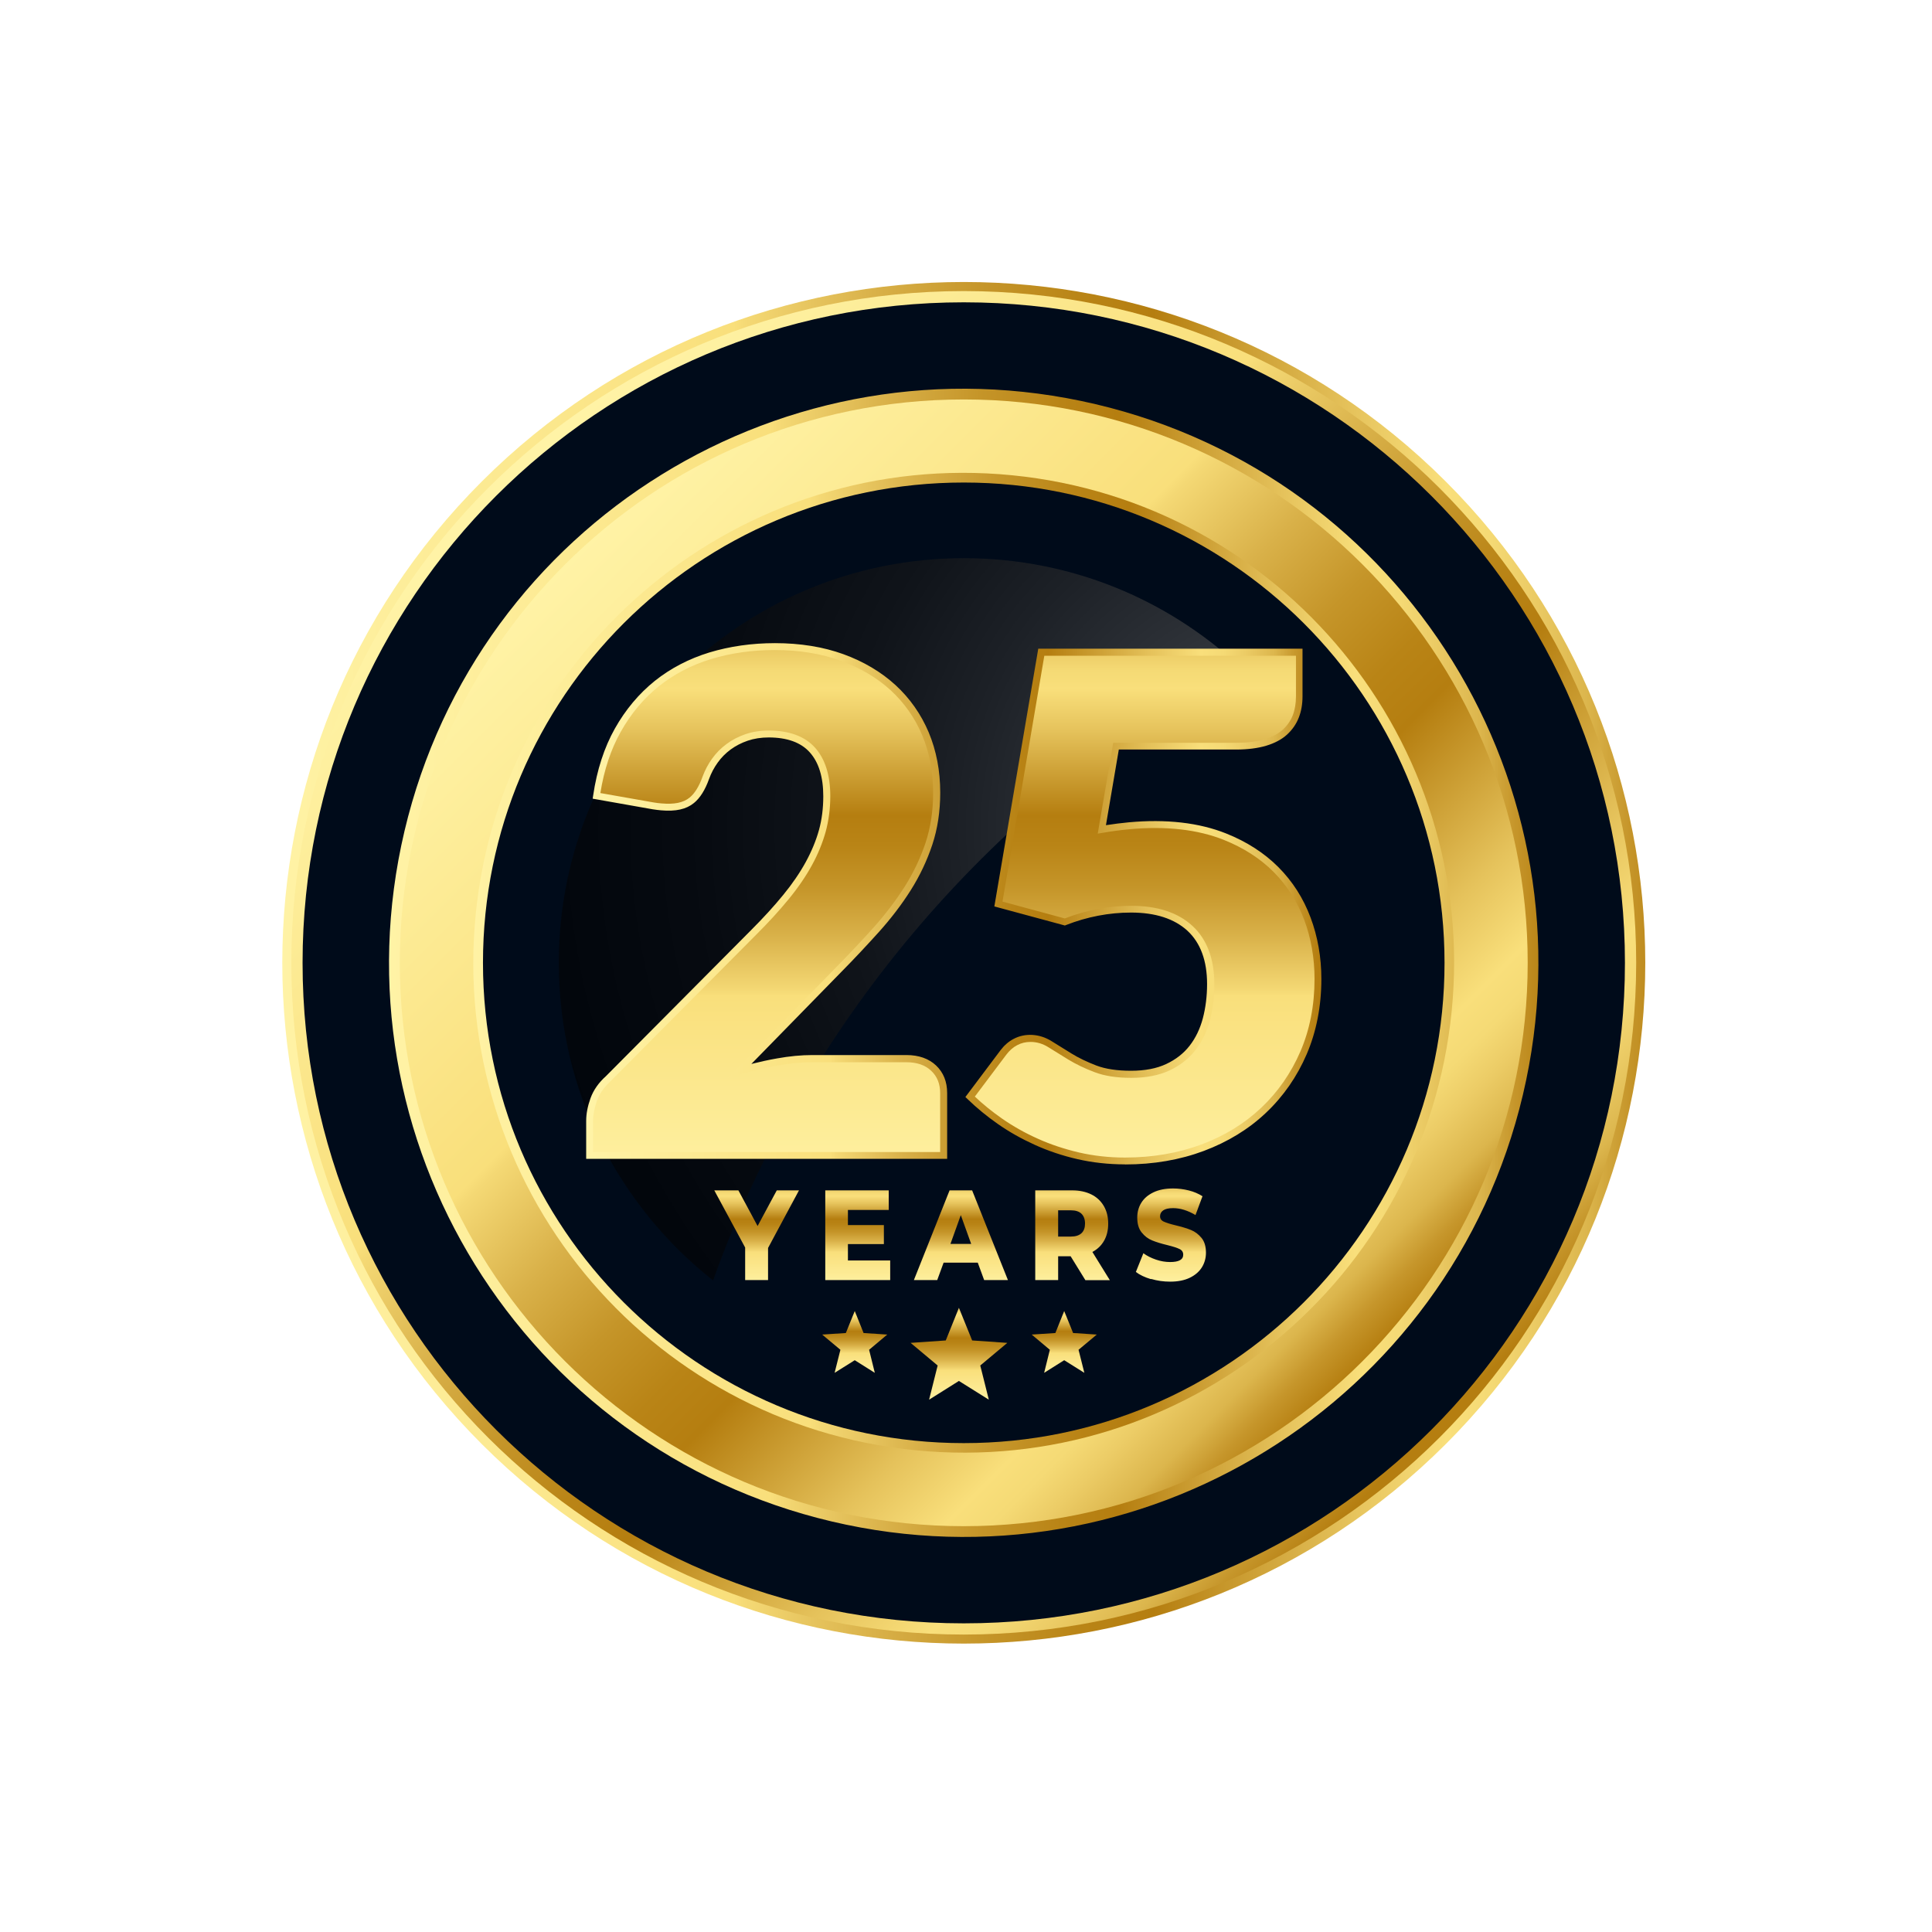 <svg xmlns="http://www.w3.org/2000/svg" width="138" height="138" viewBox="0 0 138 138" fill="none"><path d="M103.262 103.157C122.272 84.166 122.272 53.376 103.262 34.386C84.252 15.395 53.431 15.395 34.421 34.386C15.411 53.376 15.411 84.166 34.421 103.157C53.431 122.148 84.252 122.148 103.262 103.157Z" fill="url(#paint0_linear_432_2018)"></path><path d="M68.84 116.754C42.315 116.754 20.81 95.271 20.81 68.773C20.81 42.275 42.315 20.791 68.84 20.791C95.364 20.791 116.87 42.269 116.87 68.773C116.87 95.277 95.364 116.754 68.84 116.754Z" fill="url(#paint1_linear_432_2018)"></path><path d="M68.84 115.953C94.923 115.953 116.067 94.83 116.067 68.773C116.067 42.717 94.923 21.594 68.84 21.594C42.757 21.594 21.612 42.717 21.612 68.773C21.612 94.83 42.757 115.953 68.84 115.953Z" fill="#000B1A"></path><path d="M108.78 78.192C113.986 56.154 100.324 34.073 78.264 28.871C56.204 23.67 34.1 37.319 28.893 59.356C23.687 81.394 37.349 103.475 59.409 108.677C81.469 113.878 103.573 100.23 108.78 78.192Z" fill="url(#paint2_linear_432_2018)"></path><path d="M68.839 109.013C91.086 109.013 109.121 90.997 109.121 68.773C109.121 46.549 91.086 28.533 68.839 28.533C46.593 28.533 28.558 46.549 28.558 68.773C28.558 90.997 46.593 109.013 68.839 109.013Z" fill="url(#paint3_linear_432_2018)"></path><path d="M103.692 72.213C105.596 52.981 91.534 35.849 72.283 33.946C53.033 32.044 35.883 46.091 33.978 65.323C32.074 84.554 46.136 101.686 65.386 103.589C84.637 105.492 101.787 91.444 103.692 72.213Z" fill="url(#paint4_linear_432_2018)"></path><path d="M68.84 103.08C87.806 103.08 103.181 87.72 103.181 68.773C103.181 49.826 87.806 34.466 68.84 34.466C49.873 34.466 34.498 49.826 34.498 68.773C34.498 87.72 49.873 103.08 68.84 103.08Z" fill="#000B1A"></path><path style="mix-blend-mode:screen" opacity="0.6" d="M50.934 91.465C57.621 72.739 71.198 57.048 88.493 47.561C83.331 42.787 76.434 39.87 68.846 39.87C52.867 39.87 39.913 52.81 39.913 68.773C39.913 77.982 44.229 86.173 50.94 91.465H50.934Z" fill="url(#paint5_radial_432_2018)"></path><path d="M55.355 46.192C57.133 46.192 58.732 46.451 60.158 46.969C61.585 47.487 62.795 48.209 63.801 49.128C64.808 50.047 65.573 51.145 66.111 52.422C66.648 53.698 66.913 55.099 66.913 56.628C66.913 57.942 66.728 59.163 66.358 60.28C65.987 61.396 65.481 62.463 64.839 63.475C64.197 64.486 63.45 65.467 62.604 66.411C61.758 67.355 60.856 68.317 59.899 69.285L52.861 76.489C53.768 76.224 54.657 76.014 55.54 75.86C56.423 75.706 57.25 75.626 58.022 75.626H64.74C65.561 75.626 66.216 75.854 66.691 76.304C67.166 76.755 67.407 77.353 67.407 78.093V82.534H42.117V80.067C42.117 79.592 42.216 79.08 42.414 78.537C42.611 77.994 42.957 77.501 43.451 77.057L53.824 66.621C54.713 65.732 55.485 64.887 56.145 64.079C56.806 63.271 57.349 62.482 57.775 61.698C58.201 60.915 58.522 60.138 58.739 59.355C58.955 58.571 59.059 57.745 59.059 56.875C59.059 55.444 58.72 54.346 58.035 53.581C57.349 52.816 56.312 52.434 54.91 52.434C54.336 52.434 53.805 52.514 53.33 52.681C52.854 52.847 52.422 53.069 52.045 53.347C51.669 53.624 51.342 53.958 51.07 54.334C50.798 54.71 50.582 55.123 50.416 55.567C50.15 56.307 49.817 56.844 49.415 57.171C49.014 57.498 48.464 57.664 47.773 57.664C47.606 57.664 47.433 57.658 47.242 57.64C47.05 57.621 46.859 57.597 46.661 57.566L42.611 56.85C42.877 55.055 43.383 53.495 44.13 52.163C44.877 50.83 45.809 49.72 46.921 48.832C48.032 47.944 49.304 47.284 50.736 46.846C52.169 46.408 53.706 46.192 55.355 46.192Z" fill="url(#paint6_linear_432_2018)"></path><path d="M92.79 49.745C92.79 50.269 92.709 50.75 92.543 51.175C92.376 51.601 92.117 51.977 91.765 52.298C91.413 52.619 90.944 52.865 90.369 53.038C89.795 53.211 89.104 53.297 88.295 53.297H79.7L78.688 59.243C79.361 59.126 80.015 59.04 80.639 58.984C81.262 58.929 81.873 58.898 82.466 58.898C84.362 58.898 86.029 59.188 87.48 59.761C88.931 60.335 90.147 61.124 91.135 62.118C92.123 63.111 92.87 64.283 93.37 65.621C93.87 66.96 94.123 68.397 94.123 69.926C94.123 71.851 93.784 73.609 93.098 75.194C92.413 76.779 91.462 78.148 90.246 79.302C89.029 80.455 87.572 81.343 85.887 81.979C84.201 82.614 82.349 82.929 80.342 82.929C79.175 82.929 78.058 82.805 76.996 82.558C75.934 82.312 74.94 81.979 74.007 81.559C73.075 81.14 72.217 80.653 71.427 80.104C70.636 79.555 69.92 78.963 69.278 78.34L71.649 75.181C71.896 74.855 72.186 74.602 72.513 74.429C72.84 74.256 73.198 74.17 73.575 74.17C74.069 74.17 74.532 74.306 74.971 74.577C75.409 74.848 75.884 75.144 76.403 75.465C76.922 75.786 77.527 76.076 78.218 76.341C78.91 76.606 79.768 76.736 80.787 76.736C81.805 76.736 82.682 76.569 83.405 76.23C84.127 75.891 84.72 75.434 85.171 74.848C85.621 74.263 85.955 73.584 86.158 72.801C86.362 72.017 86.467 71.185 86.467 70.296C86.467 68.551 85.973 67.225 84.985 66.312C83.997 65.399 82.596 64.942 80.787 64.942C79.175 64.942 77.595 65.245 76.045 65.855L71.303 64.573L74.365 46.586H92.79V49.745Z" fill="url(#paint7_linear_432_2018)"></path><path d="M67.648 82.775H41.87V80.061C41.87 79.555 41.975 79.012 42.179 78.445C42.389 77.865 42.759 77.334 43.284 76.866L53.645 66.442C54.521 65.566 55.299 64.715 55.948 63.919C56.596 63.129 57.133 62.34 57.553 61.575C57.967 60.816 58.288 60.045 58.498 59.287C58.708 58.528 58.806 57.714 58.806 56.875C58.806 55.512 58.485 54.457 57.843 53.742C57.213 53.032 56.219 52.675 54.904 52.675C54.361 52.675 53.855 52.755 53.404 52.909C52.953 53.063 52.539 53.279 52.187 53.538C51.829 53.803 51.521 54.112 51.267 54.469C51.008 54.827 50.798 55.222 50.644 55.648C50.366 56.425 50.008 56.998 49.569 57.356C49.02 57.806 48.273 57.973 47.217 57.88C47.02 57.862 46.822 57.837 46.618 57.806L42.333 57.048L42.37 56.813C42.636 55 43.16 53.39 43.92 52.039C44.679 50.688 45.643 49.541 46.773 48.634C47.902 47.734 49.218 47.049 50.669 46.605C52.12 46.167 53.694 45.939 55.355 45.939C57.152 45.939 58.8 46.204 60.245 46.728C61.69 47.253 62.943 47.999 63.968 48.937C64.993 49.88 65.789 51.015 66.339 52.317C66.882 53.618 67.16 55.062 67.16 56.616C67.16 57.954 66.969 59.206 66.592 60.341C66.216 61.47 65.697 62.568 65.049 63.592C64.406 64.61 63.641 65.609 62.789 66.559C61.943 67.496 61.035 68.471 60.078 69.439L53.669 75.996C54.287 75.842 54.898 75.706 55.503 75.601C56.392 75.441 57.244 75.361 58.028 75.361H64.746C65.629 75.361 66.345 75.614 66.864 76.107C67.389 76.606 67.654 77.266 67.654 78.075V82.762L67.648 82.775ZM42.358 82.287H67.154V78.093C67.154 77.415 66.944 76.89 66.512 76.483C66.086 76.076 65.487 75.873 64.727 75.873H58.01C57.257 75.873 56.435 75.947 55.571 76.101C54.7 76.255 53.811 76.465 52.916 76.724L52.021 76.983L59.708 69.112C60.659 68.144 61.566 67.182 62.406 66.244C63.239 65.313 63.986 64.332 64.616 63.339C65.246 62.346 65.746 61.291 66.111 60.2C66.469 59.114 66.654 57.911 66.654 56.628C66.654 55.136 66.388 53.754 65.87 52.514C65.351 51.281 64.592 50.201 63.622 49.307C62.647 48.412 61.449 47.703 60.06 47.197C58.67 46.691 57.084 46.432 55.343 46.432C53.731 46.432 52.2 46.648 50.798 47.074C49.403 47.499 48.149 48.153 47.063 49.017C45.982 49.88 45.062 50.978 44.334 52.28C43.636 53.52 43.148 54.987 42.883 56.647L46.698 57.319C46.884 57.35 47.075 57.374 47.254 57.387C48.162 57.467 48.804 57.337 49.255 56.974C49.619 56.678 49.934 56.172 50.181 55.481C50.354 55.012 50.582 54.58 50.866 54.186C51.15 53.791 51.496 53.439 51.897 53.143C52.292 52.847 52.749 52.613 53.249 52.44C53.749 52.267 54.311 52.181 54.91 52.181C56.374 52.181 57.491 52.594 58.22 53.408C58.942 54.217 59.306 55.376 59.306 56.863C59.306 57.751 59.195 58.608 58.979 59.404C58.757 60.2 58.43 61.008 57.997 61.797C57.565 62.587 57.01 63.401 56.343 64.215C55.682 65.023 54.898 65.886 54.003 66.775L43.63 77.211C43.161 77.637 42.833 78.099 42.648 78.605C42.463 79.117 42.364 79.604 42.364 80.048V82.269L42.358 82.287Z" fill="url(#paint8_linear_432_2018)"></path><path d="M80.349 83.169C79.169 83.169 78.021 83.04 76.947 82.793C75.872 82.546 74.853 82.201 73.915 81.775C72.977 81.35 72.094 80.856 71.291 80.295C70.494 79.74 69.76 79.135 69.111 78.506L68.957 78.358L71.458 75.027C71.729 74.669 72.044 74.392 72.402 74.207C73.224 73.769 74.261 73.837 75.1 74.361L76.533 75.249C77.039 75.564 77.638 75.848 78.305 76.107C78.966 76.36 79.799 76.483 80.787 76.483C81.775 76.483 82.615 76.323 83.3 76.002C83.985 75.681 84.547 75.243 84.973 74.694C85.405 74.139 85.72 73.479 85.918 72.733C86.115 71.98 86.22 71.154 86.22 70.29C86.22 68.625 85.751 67.348 84.819 66.484C83.88 65.621 82.528 65.183 80.787 65.183C79.213 65.183 77.65 65.485 76.138 66.077L76.064 66.108L71.025 64.745L74.162 46.334H93.037V49.738C93.037 50.293 92.95 50.805 92.771 51.256C92.592 51.718 92.308 52.125 91.932 52.471C91.555 52.816 91.055 53.081 90.444 53.266C89.845 53.445 89.122 53.538 88.301 53.538H79.916L78.996 58.941C79.552 58.855 80.102 58.787 80.626 58.737C83.294 58.491 85.652 58.762 87.579 59.533C89.054 60.119 90.314 60.933 91.32 61.945C92.327 62.956 93.099 64.165 93.611 65.535C94.124 66.898 94.383 68.378 94.383 69.926C94.383 71.875 94.031 73.677 93.339 75.293C92.648 76.902 91.666 78.315 90.431 79.481C89.196 80.653 87.702 81.565 85.992 82.207C84.282 82.848 82.392 83.175 80.361 83.175L80.349 83.169ZM69.612 78.309C70.204 78.87 70.859 79.4 71.575 79.9C72.347 80.437 73.205 80.924 74.119 81.331C75.026 81.744 76.02 82.071 77.064 82.318C78.101 82.558 79.213 82.682 80.355 82.682C82.324 82.682 84.158 82.367 85.813 81.75C87.462 81.134 88.9 80.252 90.092 79.123C91.277 78 92.222 76.643 92.889 75.095C93.555 73.547 93.895 71.808 93.895 69.926C93.895 68.434 93.648 67.015 93.16 65.707C92.673 64.406 91.938 63.259 90.981 62.29C90.024 61.328 88.82 60.551 87.412 59.99C85.554 59.249 83.275 58.99 80.682 59.231C80.065 59.286 79.416 59.373 78.749 59.49L78.41 59.545L79.515 53.057H88.314C89.091 53.057 89.764 52.977 90.32 52.81C90.857 52.65 91.296 52.415 91.623 52.125C91.944 51.829 92.185 51.484 92.339 51.095C92.493 50.694 92.568 50.244 92.568 49.751V46.839H74.594L71.606 64.4L76.058 65.603C77.601 65.004 79.2 64.702 80.812 64.702C82.676 64.702 84.146 65.183 85.177 66.139C86.214 67.095 86.739 68.495 86.739 70.302C86.739 71.209 86.634 72.073 86.424 72.868C86.214 73.677 85.862 74.398 85.393 75.003C84.918 75.613 84.294 76.107 83.541 76.458C82.787 76.81 81.874 76.989 80.818 76.989C79.762 76.989 78.879 76.853 78.163 76.575C77.465 76.31 76.842 76.008 76.305 75.681L74.872 74.793C74.471 74.546 74.057 74.423 73.606 74.423C73.267 74.423 72.952 74.497 72.662 74.651C72.365 74.805 72.106 75.033 71.877 75.336L69.636 78.321L69.612 78.309Z" fill="url(#paint9_linear_432_2018)"></path><path d="M54.861 89.134V91.434H53.225V89.109L51.02 85.026H52.743L54.114 87.573L55.484 85.026H57.071L54.861 89.14V89.134Z" fill="url(#paint10_linear_432_2018)"></path><path d="M63.585 90.034V91.434H58.948V85.026H63.48V86.426H60.566V87.505H63.134V88.862H60.566V90.034H63.585Z" fill="url(#paint11_linear_432_2018)"></path><path d="M69.846 90.189H67.401L66.944 91.434H65.277L67.827 85.026H69.438L71.995 91.434H70.297L69.84 90.189H69.846ZM69.37 88.85L68.629 86.796L67.889 88.85H69.377H69.37Z" fill="url(#paint12_linear_432_2018)"></path><path d="M76.471 89.732H75.582V91.434H73.946V85.026H76.588C77.113 85.026 77.564 85.125 77.953 85.316C78.336 85.507 78.632 85.784 78.842 86.142C79.052 86.5 79.157 86.919 79.157 87.401C79.157 87.882 79.058 88.27 78.867 88.616C78.669 88.961 78.391 89.233 78.027 89.424L79.274 91.441H77.527L76.477 89.738L76.471 89.732ZM77.249 86.697C77.076 86.531 76.823 86.451 76.49 86.451H75.582V88.326H76.49C76.823 88.326 77.076 88.246 77.249 88.085C77.422 87.925 77.502 87.691 77.502 87.394C77.502 87.098 77.416 86.864 77.249 86.697Z" fill="url(#paint13_linear_432_2018)"></path><path d="M82.207 91.367C81.769 91.237 81.411 91.064 81.133 90.855L81.67 89.516C81.929 89.707 82.226 89.855 82.571 89.973C82.911 90.09 83.251 90.145 83.578 90.145C84.208 90.145 84.516 89.973 84.516 89.621C84.516 89.436 84.43 89.3 84.251 89.214C84.072 89.128 83.788 89.035 83.386 88.936C82.954 88.832 82.59 88.721 82.3 88.603C82.01 88.486 81.756 88.295 81.546 88.03C81.337 87.771 81.232 87.413 81.232 86.969C81.232 86.58 81.33 86.222 81.522 85.914C81.713 85.6 82.003 85.353 82.386 85.168C82.769 84.983 83.238 84.89 83.794 84.89C84.171 84.89 84.547 84.939 84.918 85.032C85.288 85.124 85.609 85.266 85.893 85.445L85.393 86.79C84.844 86.463 84.306 86.296 83.794 86.296C83.467 86.296 83.232 86.352 83.084 86.457C82.936 86.562 82.862 86.704 82.862 86.876C82.862 87.049 82.948 87.178 83.127 87.259C83.306 87.339 83.584 87.431 83.979 87.524C84.418 87.629 84.782 87.74 85.072 87.857C85.362 87.974 85.609 88.165 85.825 88.424C86.035 88.683 86.14 89.035 86.14 89.479C86.14 89.862 86.041 90.213 85.85 90.522C85.659 90.83 85.368 91.083 84.986 91.268C84.603 91.453 84.133 91.546 83.584 91.546C83.115 91.546 82.664 91.484 82.226 91.354L82.207 91.367Z" fill="url(#paint14_linear_432_2018)"></path><path d="M68.494 93.415L69.439 95.746L71.951 95.919L70.019 97.535L70.63 99.977L68.494 98.639L66.364 99.977L66.975 97.535L65.043 95.919L67.555 95.746L68.494 93.415Z" fill="url(#paint15_linear_432_2018)"></path><path d="M76.014 93.643L76.65 95.215L78.342 95.326L77.039 96.412L77.453 98.059L76.014 97.158L74.582 98.059L74.989 96.412L73.692 95.326L75.384 95.215L76.014 93.643Z" fill="url(#paint16_linear_432_2018)"></path><path d="M61.054 93.643L61.684 95.215L63.375 95.326L62.079 96.412L62.486 98.059L61.054 97.158L59.615 98.059L60.029 96.412L58.726 95.326L60.418 95.215L61.054 93.643Z" fill="url(#paint17_linear_432_2018)"></path><defs><linearGradient id="paint0_linear_432_2018" x1="19.462" y1="68.772" x2="119.325" y2="68.772" gradientUnits="userSpaceOnUse"><stop stop-color="#FFF3A6"></stop><stop offset="0.33" stop-color="#F9DF7B"></stop><stop offset="0.34" stop-color="#F4D874"></stop><stop offset="0.43" stop-color="#D9B149"></stop><stop offset="0.51" stop-color="#C59529"></stop><stop offset="0.58" stop-color="#B98416"></stop><stop offset="0.63" stop-color="#B57E10"></stop><stop offset="0.77" stop-color="#E5C25B"></stop><stop offset="0.84" stop-color="#F9DF7B"></stop><stop offset="0.87" stop-color="#F5DA75"></stop><stop offset="0.9" stop-color="#ECCC66"></stop><stop offset="0.94" stop-color="#DCB64D"></stop><stop offset="0.97" stop-color="#C6962B"></stop><stop offset="1" stop-color="#B57E10"></stop></linearGradient><linearGradient id="paint1_linear_432_2018" x1="35.332" y1="35.299" x2="102.175" y2="102.21" gradientUnits="userSpaceOnUse"><stop stop-color="#FFF3A6"></stop><stop offset="0.33" stop-color="#F9DF7B"></stop><stop offset="0.34" stop-color="#F4D874"></stop><stop offset="0.43" stop-color="#D9B149"></stop><stop offset="0.51" stop-color="#C59529"></stop><stop offset="0.58" stop-color="#B98416"></stop><stop offset="0.63" stop-color="#B57E10"></stop><stop offset="0.77" stop-color="#E5C25B"></stop><stop offset="0.84" stop-color="#F9DF7B"></stop><stop offset="0.87" stop-color="#F5DA75"></stop><stop offset="0.9" stop-color="#ECCC66"></stop><stop offset="0.94" stop-color="#DCB64D"></stop><stop offset="0.97" stop-color="#C6962B"></stop><stop offset="1" stop-color="#B57E10"></stop></linearGradient><linearGradient id="paint2_linear_432_2018" x1="27.61" y1="68.777" x2="110.673" y2="68.777" gradientUnits="userSpaceOnUse"><stop stop-color="#FFF3A6"></stop><stop offset="0.33" stop-color="#F9DF7B"></stop><stop offset="0.34" stop-color="#F4D874"></stop><stop offset="0.43" stop-color="#D9B149"></stop><stop offset="0.51" stop-color="#C59529"></stop><stop offset="0.58" stop-color="#B98416"></stop><stop offset="0.63" stop-color="#B57E10"></stop><stop offset="0.77" stop-color="#E5C25B"></stop><stop offset="0.84" stop-color="#F9DF7B"></stop><stop offset="0.87" stop-color="#F5DA75"></stop><stop offset="0.9" stop-color="#ECCC66"></stop><stop offset="0.94" stop-color="#DCB64D"></stop><stop offset="0.97" stop-color="#C6962B"></stop><stop offset="1" stop-color="#B57E10"></stop></linearGradient><linearGradient id="paint3_linear_432_2018" x1="40.135" y1="40.098" x2="97.331" y2="97.352" gradientUnits="userSpaceOnUse"><stop stop-color="#FFF3A6"></stop><stop offset="0.33" stop-color="#F9DF7B"></stop><stop offset="0.34" stop-color="#F4D874"></stop><stop offset="0.43" stop-color="#D9B149"></stop><stop offset="0.51" stop-color="#C59529"></stop><stop offset="0.58" stop-color="#B98416"></stop><stop offset="0.63" stop-color="#B57E10"></stop><stop offset="0.77" stop-color="#E5C25B"></stop><stop offset="0.84" stop-color="#F9DF7B"></stop><stop offset="0.87" stop-color="#F5DA75"></stop><stop offset="0.9" stop-color="#ECCC66"></stop><stop offset="0.94" stop-color="#DCB64D"></stop><stop offset="0.97" stop-color="#C6962B"></stop><stop offset="1" stop-color="#B57E10"></stop></linearGradient><linearGradient id="paint4_linear_432_2018" x1="32.581" y1="68.77" x2="109.007" y2="68.77" gradientUnits="userSpaceOnUse"><stop stop-color="#FFF3A6"></stop><stop offset="0.33" stop-color="#F9DF7B"></stop><stop offset="0.34" stop-color="#F4D874"></stop><stop offset="0.43" stop-color="#D9B149"></stop><stop offset="0.51" stop-color="#C59529"></stop><stop offset="0.58" stop-color="#B98416"></stop><stop offset="0.63" stop-color="#B57E10"></stop><stop offset="0.77" stop-color="#E5C25B"></stop><stop offset="0.84" stop-color="#F9DF7B"></stop><stop offset="0.87" stop-color="#F5DA75"></stop><stop offset="0.9" stop-color="#ECCC66"></stop><stop offset="0.94" stop-color="#DCB64D"></stop><stop offset="0.97" stop-color="#C6962B"></stop><stop offset="1" stop-color="#B57E10"></stop></linearGradient><radialGradient id="paint5_radial_432_2018" cx="0" cy="0" r="1" gradientUnits="userSpaceOnUse" gradientTransform="translate(92.691 59.003) scale(72.863 72.789)"><stop stop-color="#E8E8E8"></stop><stop offset="0.05" stop-color="#A6A6A6"></stop><stop offset="0.14" stop-color="#606060"></stop><stop offset="0.21" stop-color="#4B4B4B"></stop><stop offset="0.33" stop-color="#303030"></stop><stop offset="0.45" stop-color="#1A1A1A"></stop><stop offset="0.59" stop-color="#0B0B0B"></stop><stop offset="0.76" stop-color="#020202"></stop><stop offset="1"></stop></radialGradient><linearGradient id="paint6_linear_432_2018" x1="54.762" y1="85.31" x2="54.762" y2="42.318" gradientUnits="userSpaceOnUse"><stop stop-color="#FFF3A6"></stop><stop offset="0.33" stop-color="#F9DF7B"></stop><stop offset="0.34" stop-color="#F4D874"></stop><stop offset="0.43" stop-color="#D9B149"></stop><stop offset="0.51" stop-color="#C59529"></stop><stop offset="0.58" stop-color="#B98416"></stop><stop offset="0.63" stop-color="#B57E10"></stop><stop offset="0.77" stop-color="#E5C25B"></stop><stop offset="0.84" stop-color="#F9DF7B"></stop><stop offset="0.87" stop-color="#F5DA75"></stop><stop offset="0.9" stop-color="#ECCC66"></stop><stop offset="0.94" stop-color="#DCB64D"></stop><stop offset="0.97" stop-color="#C6962B"></stop><stop offset="1" stop-color="#B57E10"></stop></linearGradient><linearGradient id="paint7_linear_432_2018" x1="81.707" y1="85.309" x2="81.707" y2="42.318" gradientUnits="userSpaceOnUse"><stop stop-color="#FFF3A6"></stop><stop offset="0.33" stop-color="#F9DF7B"></stop><stop offset="0.34" stop-color="#F4D874"></stop><stop offset="0.43" stop-color="#D9B149"></stop><stop offset="0.51" stop-color="#C59529"></stop><stop offset="0.58" stop-color="#B98416"></stop><stop offset="0.63" stop-color="#B57E10"></stop><stop offset="0.77" stop-color="#E5C25B"></stop><stop offset="0.84" stop-color="#F9DF7B"></stop><stop offset="0.87" stop-color="#F5DA75"></stop><stop offset="0.9" stop-color="#ECCC66"></stop><stop offset="0.94" stop-color="#DCB64D"></stop><stop offset="0.97" stop-color="#C6962B"></stop><stop offset="1" stop-color="#B57E10"></stop></linearGradient><linearGradient id="paint8_linear_432_2018" x1="42.117" y1="64.357" x2="94.129" y2="64.357" gradientUnits="userSpaceOnUse"><stop stop-color="#FFF3A6"></stop><stop offset="0.33" stop-color="#F9DF7B"></stop><stop offset="0.34" stop-color="#F4D874"></stop><stop offset="0.43" stop-color="#D9B149"></stop><stop offset="0.51" stop-color="#C59529"></stop><stop offset="0.58" stop-color="#B98416"></stop><stop offset="0.63" stop-color="#B57E10"></stop><stop offset="0.77" stop-color="#E5C25B"></stop><stop offset="0.84" stop-color="#F9DF7B"></stop><stop offset="0.87" stop-color="#F5DA75"></stop><stop offset="0.9" stop-color="#ECCC66"></stop><stop offset="0.94" stop-color="#DCB64D"></stop><stop offset="0.97" stop-color="#C6962B"></stop><stop offset="1" stop-color="#B57E10"></stop></linearGradient><linearGradient id="paint9_linear_432_2018" x1="42.117" y1="64.751" x2="94.13" y2="64.751" gradientUnits="userSpaceOnUse"><stop stop-color="#FFF3A6"></stop><stop offset="0.33" stop-color="#F9DF7B"></stop><stop offset="0.34" stop-color="#F4D874"></stop><stop offset="0.43" stop-color="#D9B149"></stop><stop offset="0.51" stop-color="#C59529"></stop><stop offset="0.58" stop-color="#B98416"></stop><stop offset="0.63" stop-color="#B57E10"></stop><stop offset="0.77" stop-color="#E5C25B"></stop><stop offset="0.84" stop-color="#F9DF7B"></stop><stop offset="0.87" stop-color="#F5DA75"></stop><stop offset="0.9" stop-color="#ECCC66"></stop><stop offset="0.94" stop-color="#DCB64D"></stop><stop offset="0.97" stop-color="#C6962B"></stop><stop offset="1" stop-color="#B57E10"></stop></linearGradient><linearGradient id="paint10_linear_432_2018" x1="54.052" y1="91.996" x2="54.052" y2="84.193" gradientUnits="userSpaceOnUse"><stop stop-color="#FFF3A6"></stop><stop offset="0.33" stop-color="#F9DF7B"></stop><stop offset="0.34" stop-color="#F4D874"></stop><stop offset="0.43" stop-color="#D9B149"></stop><stop offset="0.51" stop-color="#C59529"></stop><stop offset="0.58" stop-color="#B98416"></stop><stop offset="0.63" stop-color="#B57E10"></stop><stop offset="0.77" stop-color="#E5C25B"></stop><stop offset="0.84" stop-color="#F9DF7B"></stop><stop offset="0.87" stop-color="#F5DA75"></stop><stop offset="0.9" stop-color="#ECCC66"></stop><stop offset="0.94" stop-color="#DCB64D"></stop><stop offset="0.97" stop-color="#C6962B"></stop><stop offset="1" stop-color="#B57E10"></stop></linearGradient><linearGradient id="paint11_linear_432_2018" x1="61.264" y1="91.996" x2="61.264" y2="84.193" gradientUnits="userSpaceOnUse"><stop stop-color="#FFF3A6"></stop><stop offset="0.33" stop-color="#F9DF7B"></stop><stop offset="0.34" stop-color="#F4D874"></stop><stop offset="0.43" stop-color="#D9B149"></stop><stop offset="0.51" stop-color="#C59529"></stop><stop offset="0.58" stop-color="#B98416"></stop><stop offset="0.63" stop-color="#B57E10"></stop><stop offset="0.77" stop-color="#E5C25B"></stop><stop offset="0.84" stop-color="#F9DF7B"></stop><stop offset="0.87" stop-color="#F5DA75"></stop><stop offset="0.9" stop-color="#ECCC66"></stop><stop offset="0.94" stop-color="#DCB64D"></stop><stop offset="0.97" stop-color="#C6962B"></stop><stop offset="1" stop-color="#B57E10"></stop></linearGradient><linearGradient id="paint12_linear_432_2018" x1="68.642" y1="91.996" x2="68.642" y2="84.193" gradientUnits="userSpaceOnUse"><stop stop-color="#FFF3A6"></stop><stop offset="0.33" stop-color="#F9DF7B"></stop><stop offset="0.34" stop-color="#F4D874"></stop><stop offset="0.43" stop-color="#D9B149"></stop><stop offset="0.51" stop-color="#C59529"></stop><stop offset="0.58" stop-color="#B98416"></stop><stop offset="0.63" stop-color="#B57E10"></stop><stop offset="0.77" stop-color="#E5C25B"></stop><stop offset="0.84" stop-color="#F9DF7B"></stop><stop offset="0.87" stop-color="#F5DA75"></stop><stop offset="0.9" stop-color="#ECCC66"></stop><stop offset="0.94" stop-color="#DCB64D"></stop><stop offset="0.97" stop-color="#C6962B"></stop><stop offset="1" stop-color="#B57E10"></stop></linearGradient><linearGradient id="paint13_linear_432_2018" x1="76.607" y1="91.996" x2="76.607" y2="84.193" gradientUnits="userSpaceOnUse"><stop stop-color="#FFF3A6"></stop><stop offset="0.33" stop-color="#F9DF7B"></stop><stop offset="0.34" stop-color="#F4D874"></stop><stop offset="0.43" stop-color="#D9B149"></stop><stop offset="0.51" stop-color="#C59529"></stop><stop offset="0.58" stop-color="#B98416"></stop><stop offset="0.63" stop-color="#B57E10"></stop><stop offset="0.77" stop-color="#E5C25B"></stop><stop offset="0.84" stop-color="#F9DF7B"></stop><stop offset="0.87" stop-color="#F5DA75"></stop><stop offset="0.9" stop-color="#ECCC66"></stop><stop offset="0.94" stop-color="#DCB64D"></stop><stop offset="0.97" stop-color="#C6962B"></stop><stop offset="1" stop-color="#B57E10"></stop></linearGradient><linearGradient id="paint14_linear_432_2018" x1="83.627" y1="91.996" x2="83.627" y2="84.193" gradientUnits="userSpaceOnUse"><stop stop-color="#FFF3A6"></stop><stop offset="0.33" stop-color="#F9DF7B"></stop><stop offset="0.34" stop-color="#F4D874"></stop><stop offset="0.43" stop-color="#D9B149"></stop><stop offset="0.51" stop-color="#C59529"></stop><stop offset="0.58" stop-color="#B98416"></stop><stop offset="0.63" stop-color="#B57E10"></stop><stop offset="0.77" stop-color="#E5C25B"></stop><stop offset="0.84" stop-color="#F9DF7B"></stop><stop offset="0.87" stop-color="#F5DA75"></stop><stop offset="0.9" stop-color="#ECCC66"></stop><stop offset="0.94" stop-color="#DCB64D"></stop><stop offset="0.97" stop-color="#C6962B"></stop><stop offset="1" stop-color="#B57E10"></stop></linearGradient><linearGradient id="paint15_linear_432_2018" x1="68.494" y1="100.403" x2="68.494" y2="92.724" gradientUnits="userSpaceOnUse"><stop stop-color="#FFF3A6"></stop><stop offset="0.33" stop-color="#F9DF7B"></stop><stop offset="0.34" stop-color="#F4D874"></stop><stop offset="0.43" stop-color="#D9B149"></stop><stop offset="0.51" stop-color="#C59529"></stop><stop offset="0.58" stop-color="#B98416"></stop><stop offset="0.63" stop-color="#B57E10"></stop><stop offset="0.77" stop-color="#E5C25B"></stop><stop offset="0.84" stop-color="#F9DF7B"></stop><stop offset="0.87" stop-color="#F5DA75"></stop><stop offset="0.9" stop-color="#ECCC66"></stop><stop offset="0.94" stop-color="#DCB64D"></stop><stop offset="0.97" stop-color="#C6962B"></stop><stop offset="1" stop-color="#B57E10"></stop></linearGradient><linearGradient id="paint16_linear_432_2018" x1="76.014" y1="98.343" x2="76.014" y2="93.174" gradientUnits="userSpaceOnUse"><stop stop-color="#FFF3A6"></stop><stop offset="0.33" stop-color="#F9DF7B"></stop><stop offset="0.34" stop-color="#F4D874"></stop><stop offset="0.43" stop-color="#D9B149"></stop><stop offset="0.51" stop-color="#C59529"></stop><stop offset="0.58" stop-color="#B98416"></stop><stop offset="0.63" stop-color="#B57E10"></stop><stop offset="0.77" stop-color="#E5C25B"></stop><stop offset="0.84" stop-color="#F9DF7B"></stop><stop offset="0.87" stop-color="#F5DA75"></stop><stop offset="0.9" stop-color="#ECCC66"></stop><stop offset="0.94" stop-color="#DCB64D"></stop><stop offset="0.97" stop-color="#C6962B"></stop><stop offset="1" stop-color="#B57E10"></stop></linearGradient><linearGradient id="paint17_linear_432_2018" x1="61.054" y1="98.343" x2="61.054" y2="93.174" gradientUnits="userSpaceOnUse"><stop stop-color="#FFF3A6"></stop><stop offset="0.33" stop-color="#F9DF7B"></stop><stop offset="0.34" stop-color="#F4D874"></stop><stop offset="0.43" stop-color="#D9B149"></stop><stop offset="0.51" stop-color="#C59529"></stop><stop offset="0.58" stop-color="#B98416"></stop><stop offset="0.63" stop-color="#B57E10"></stop><stop offset="0.77" stop-color="#E5C25B"></stop><stop offset="0.84" stop-color="#F9DF7B"></stop><stop offset="0.87" stop-color="#F5DA75"></stop><stop offset="0.9" stop-color="#ECCC66"></stop><stop offset="0.94" stop-color="#DCB64D"></stop><stop offset="0.97" stop-color="#C6962B"></stop><stop offset="1" stop-color="#B57E10"></stop></linearGradient></defs></svg>